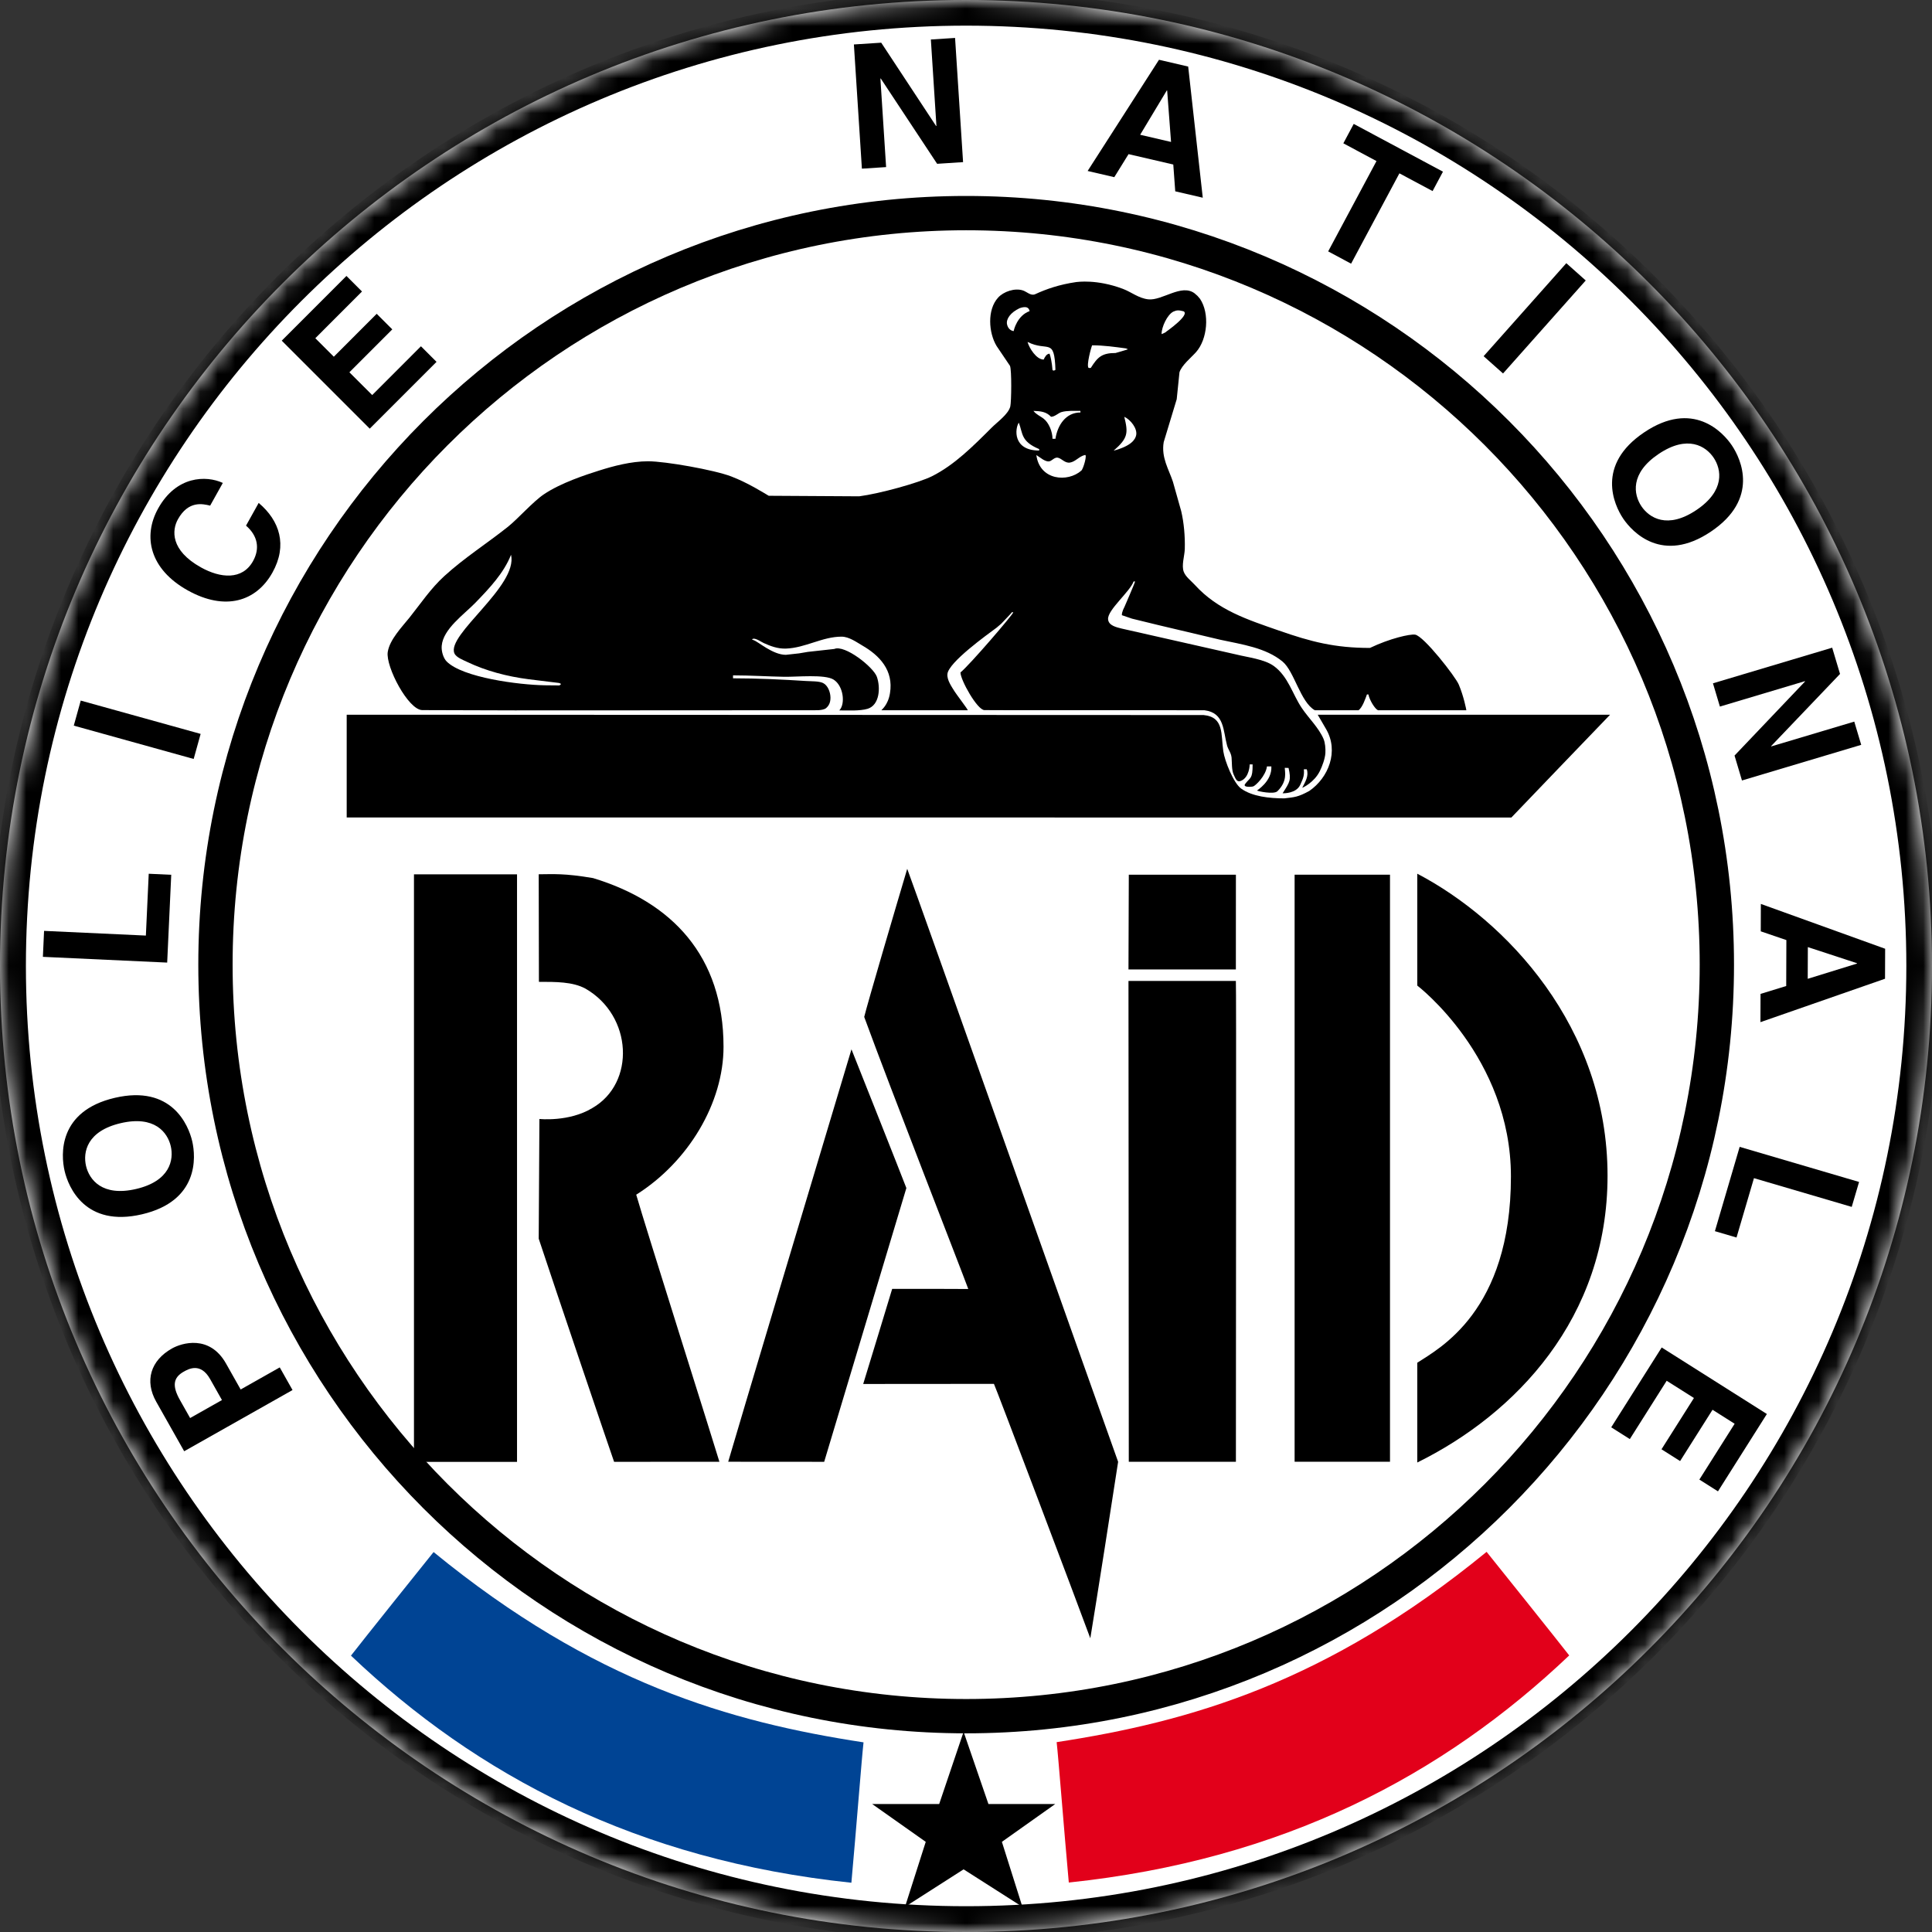 <?xml version="1.0" encoding="UTF-8"?>
<svg width="111px" height="111px" viewBox="0 0 111 111" version="1.1" xmlns="http://www.w3.org/2000/svg" xmlns:xlink="http://www.w3.org/1999/xlink">
    <rect x="0" y="0" width="111" height="111" fill="#333333" stroke="none"/>
    <title>Logo_RAID</title>
    <defs>
        <path d="M55.5,0 C86.151,0 111,24.847 111,55.501 C111,86.153 86.151,111 55.5,111 C24.849,111 0,86.153 0,55.501 C0,24.847 24.849,0 55.5,0" id="path-1"></path>
    </defs>
    <g id="Page-1" stroke="none" stroke-width="1" fill="none" fill-rule="evenodd">
        <g id="Clients-2024-INTL" transform="translate(-304, -180)">
            <g id="Group-2" transform="translate(259, 175)">
                <g id="Logo_RAID" transform="translate(45, 5)">
                    <path d="M55.5,111 C86.151,111 111,86.153 111,55.499 C111,24.847 86.151,0 55.5,0 C24.849,0 0,24.847 0,55.499 C0,86.153 24.849,111 55.5,111" id="path3333" fill="#FFFFFF" fill-rule="nonzero"></path>
                    <g id="g3337-Clipped" transform="translate(55.5, 55.5) scale(-1, 1) rotate(-180) translate(-55.5, -55.5)">
                        <mask id="mask-2" fill="white">
                            <use xlink:href="#path-1"></use>
                        </mask>
                        <g id="path3341-4"></g>
                        <g id="g3337" mask="url(#mask-2)">
                            <g transform="translate(0.503, 0.496)">
                                <g id="g3343" transform="translate(52.755, 79.626) scale(-1, 1) rotate(-180) translate(-52.755, -79.626)translate(21.765, 64.926)">
                                    <path d="M39.574,0.026 C39.629,0.026 40.735,-0.152 42.249,0.419 C42.736,0.603 43.146,0.957 43.705,1.02 C44.503,1.107 45.607,0.113 46.361,0.672 C46.419,0.722 46.477,0.772 46.532,0.822 C46.582,0.88 46.632,0.938 46.679,0.993 C47.243,1.842 47.101,3.309 46.456,4.045 C46.158,4.379 45.634,4.793 45.497,5.21 C45.444,5.726 45.391,6.242 45.338,6.759 C45.089,7.581 44.841,8.403 44.591,9.223 C44.44,10.108 44.885,10.788 45.12,11.499 C45.278,12.063 45.439,12.627 45.597,13.191 C45.752,13.85 45.823,14.638 45.802,15.37 C45.789,15.763 45.602,16.311 45.744,16.677 C45.852,16.962 46.169,17.196 46.374,17.42 C47.699,18.88 49.409,19.422 51.193,20.044 C53.06,20.697 54.422,21.048 56.44,21.048 C57.595,20.496 58.738,20.242 59.033,20.284 C59.525,20.353 61.363,22.707 61.545,23.157 C61.829,23.827 61.979,24.604 61.979,24.63 C60.8,24.63 57.078,24.629 56.903,24.629 C56.722,24.547 56.422,24.056 56.351,23.721 L56.267,23.721 C56.18,23.96 56.006,24.479 55.782,24.629 L53.274,24.629 C52.441,24.157 52.096,22.392 51.419,21.831 C50.455,21.033 49.08,20.846 47.839,20.577 C46.658,20.298 45.478,20.018 44.298,19.739 C43.787,19.615 43.278,19.491 42.767,19.365 C42.575,19.299 42.382,19.233 42.188,19.167 C42.175,18.982 42.329,18.708 42.329,18.708 C42.329,18.708 42.947,17.286 42.947,17.228 L42.862,17.228 C42.649,17.821 41.353,18.869 41.395,19.399 C41.421,19.773 41.895,19.863 42.182,19.937 C44.377,20.432 46.571,20.93 48.766,21.426 C49.425,21.591 50.373,21.694 50.913,22.084 C51.746,22.685 51.993,23.715 52.523,24.498 C52.926,25.096 53.487,25.618 53.772,26.271 C53.864,26.487 53.896,26.827 53.88,27.091 C53.858,27.42 53.694,27.857 53.558,28.129 C53.238,28.773 52.579,29.082 52.55,29.082 C52.727,28.738 52.938,28.402 52.81,28.021 L52.642,28.021 C52.674,28.367 52.612,28.528 52.435,28.914 C52.206,29.415 51.478,29.4 51.421,29.4 C51.844,28.738 51.924,28.649 51.764,27.943 C51.727,27.941 51.603,27.937 51.546,27.937 C51.546,28.147 51.72,28.693 51.129,29.276 C50.926,29.488 49.955,29.27 49.955,29.241 C49.926,29.241 50.823,28.722 50.776,27.855 L50.523,27.855 C50.45,28.411 49.86,28.965 49.735,29.003 C49.61,29.039 49.121,29.065 49.269,28.864 C49.558,28.473 49.704,28.605 49.699,27.74 L49.531,27.74 C49.531,27.769 49.515,28.487 49.029,28.685 C48.791,28.782 48.727,28.577 48.605,28.311 C48.492,28.063 48.516,27.649 48.49,27.346 C48.46,27.059 48.297,26.898 48.231,26.653 C48,25.808 48.091,24.776 46.937,24.629 C43.763,24.618 34.99,24.637 34.289,24.62 C33.877,24.61 32.914,22.891 32.914,22.456 C33.423,22.052 35.949,19.109 35.949,18.999 L35.865,18.999 C35.865,19.027 35.596,19.294 35.504,19.396 C35.478,19.425 35.451,19.454 35.422,19.483 C35.367,19.541 35.311,19.599 35.256,19.657 C35.167,19.734 35.08,19.81 34.99,19.884 C34.463,20.277 32.227,21.871 32.164,22.548 C32.129,22.893 32.421,23.294 32.577,23.549 C32.677,23.712 33.336,24.573 33.336,24.629 C31.734,24.629 29.977,24.628 28.374,24.628 C28.374,24.599 28.754,24.341 28.864,23.649 C29.083,22.332 28.254,21.475 27.279,20.912 C26.955,20.724 26.515,20.4 26.083,20.4 C24.971,20.4 24.004,21.049 22.879,21.086 C22.4,21.099 21.994,20.94 21.615,20.769 C21.459,20.698 21.217,20.516 21.027,20.516 C20.948,20.536 20.884,20.554 21.027,20.601 C21.278,20.672 22.123,21.444 22.882,21.444 C23.135,21.415 23.388,21.389 23.641,21.36 C23.809,21.331 23.978,21.304 24.146,21.275 C24.399,21.246 24.652,21.22 24.905,21.191 C25.158,21.162 25.411,21.135 25.664,21.107 C26.27,20.846 27.914,22.15 28.111,22.706 C28.33,23.331 28.269,24.33 27.582,24.544 C27.129,24.68 26.406,24.637 25.953,24.637 C26.316,24.265 26.191,23.215 25.619,22.864 C25.111,22.553 23.525,22.716 22.798,22.706 C21.849,22.69 20.859,22.624 19.847,22.624 L19.847,22.793 C21.246,22.793 22.706,22.862 24.062,22.949 C24.36,22.967 24.784,22.951 25.019,23.064 C25.293,23.196 25.44,23.586 25.445,23.889 C25.448,24.155 25.377,24.348 25.193,24.506 C25.079,24.598 24.889,24.614 24.734,24.627 C18.946,24.635 13.102,24.631 7.314,24.636 C6.424,24.636 2.446,24.62 1.999,24.62 C1.189,24.62 -0.12,22.113 0.009,21.283 C0.117,20.571 0.826,19.845 1.26,19.304 C1.893,18.511 2.483,17.626 3.263,16.917 C4.411,15.868 5.726,15.035 6.925,14.079 C7.48,13.634 8.364,12.636 8.975,12.225 C9.947,11.566 11.388,11.099 12.166,10.853 C12.944,10.608 13.979,10.324 14.969,10.324 C15.959,10.324 18.761,10.819 19.742,11.194 C20.722,11.568 21.654,12.166 21.899,12.306 C23.633,12.316 25.366,12.327 27.097,12.337 C28.28,12.182 30.511,11.565 31.278,11.183 C32.566,10.537 33.631,9.465 34.703,8.395 C35.03,8.066 35.673,7.615 35.778,7.17 C35.841,6.89 35.862,5.08 35.759,4.841 C35.504,4.461 35.248,4.082 34.99,3.702 C34.532,2.943 34.437,1.623 35.075,0.922 C35.385,0.577 36.036,0.35 36.508,0.511 C36.727,0.585 36.962,0.837 37.206,0.725 C37.844,0.431 38.582,0.17 39.574,0.026" id="path3345" fill="#000000" fill-rule="nonzero"></path>
                                </g>
                                <g id="g3347" transform="translate(57.998, 92.172) scale(-1, 1) rotate(-180) translate(-57.998, -92.172)translate(57.345, 91.484)">
                                    <path d="M0.732,0.062 C0.202,0.312 -0.053,0.69 0.009,0.989 C0.071,1.289 0.3,1.376 0.394,1.376 C0.394,1.32 0.597,0.483 1.306,0.231 C1.265,0.031 1.124,-0.075 0.732,0.062" id="path3349" fill="#FFFFFF" fill-rule="nonzero"></path>
                                </g>
                                <g id="g3351" transform="translate(66.899, 91.991) scale(-1, 1) rotate(-180) translate(-66.899, -91.991)translate(66.233, 91.311)">
                                    <path d="M0.673,0.072 C0.325,0.251 0,0.954 0,1.36 C0.029,1.36 0.27,1.25 0.27,1.221 C0.313,1.187 1.648,0.255 1.264,0.052 C0.968,-0.025 0.869,-0.014 0.673,0.072" id="path3353" fill="#FFFFFF" fill-rule="nonzero"></path>
                                </g>
                                <g id="g3355" transform="translate(59.334, 90.036) scale(-1, 1) rotate(-180) translate(-59.334, -90.036)translate(58.533, 89.214)">
                                    <path d="M0,0 C0.097,0.353 0.506,1.012 0.927,1.012 C0.983,0.885 1.093,0.675 1.265,0.675 C1.323,0.827 1.403,1.189 1.433,1.602 C1.433,1.631 1.499,1.681 1.602,1.602 C1.541,-0.295 1.175,0.588 0,0" id="path3357" fill="#FFFFFF" fill-rule="nonzero"></path>
                                </g>
                                <g id="g3359" transform="translate(63.144, 90.012) scale(-1, 1) rotate(-180) translate(-63.144, -90.012)translate(62.002, 89.359)">
                                    <path d="M0.241,0 C0.185,0.121 -0.094,1.148 0.033,1.292 C0.069,1.311 0.126,1.309 0.168,1.295 C0.553,0.684 0.792,0.442 1.589,0.442 C1.787,0.384 2.089,0.297 2.284,0.236 C2.284,0.206 2.234,0.202 2.18,0.177 C1.569,0.096 0.915,0 0.241,0" id="path3361" fill="#FFFFFF" fill-rule="nonzero"></path>
                                </g>
                                <g id="g3363" transform="translate(60.222, 86.096) scale(-1, 1) rotate(-180) translate(-60.222, -86.096)translate(58.871, 85.293)">
                                    <path d="M0,0.002 C0.163,0.211 0.372,0.287 0.574,0.44 C0.89,0.677 1.096,1.204 1.096,1.604 L1.265,1.604 C1.38,0.848 1.843,0.093 2.702,0.093 C2.702,0.038 2.698,0.06 2.698,0.002 C2.355,0.002 1.921,-0.019 1.62,0.068 C1.433,0.118 1.233,0.34 1.012,0.34 C0.74,0.052 0.427,0.016 0,0.002" id="path3365" fill="#FFFFFF" fill-rule="nonzero"></path>
                                </g>
                                <g id="g3367" transform="translate(64.131, 85.585) scale(-1, 1) rotate(-180) translate(-64.131, -85.585)translate(63.478, 84.612)">
                                    <path d="M0.613,0 C0.982,0.171 1.372,0.675 1.296,1.055 C1.248,1.301 1.017,1.677 0,1.946 C0.839,1.22 0.839,0.926 0.613,0" id="path3369" fill="#FFFFFF" fill-rule="nonzero"></path>
                                </g>
                                <g id="g3371" transform="translate(58.547, 85.42) scale(-1, 1) rotate(-180) translate(-58.547, -85.42)translate(57.894, 84.619)">
                                    <path d="M0.137,0 C-0.089,0.337 -0.22,1.602 1.306,1.602 L1.306,1.518 C0.24,1.073 0.378,0.617 0.137,0" id="path3373" fill="#FFFFFF" fill-rule="nonzero"></path>
                                </g>
                                <g id="g3375" transform="translate(60.458, 83.712) scale(-1, 1) rotate(-180) translate(-60.458, -83.712)translate(59.039, 83.059)">
                                    <path d="M0,0.005 C0.189,1.468 1.807,1.592 2.587,0.896 C2.706,0.786 2.947,-0.073 2.782,0.005 C2.458,0.08 2.247,0.389 1.928,0.438 C1.638,0.48 1.465,0.207 1.238,0.158 C1.067,0.119 0.922,0.298 0.79,0.353 C0.548,0.451 0.2,0.122 0,0.005" id="path3377" fill="#FFFFFF" fill-rule="nonzero"></path>
                                </g>
                                <g id="g3379" transform="translate(28.296, 74.878) scale(-1, 1) rotate(-180) translate(-28.296, -74.878)translate(24.871, 71.125)">
                                    <path d="M3.987,0 C3.571,1.052 2.751,1.918 1.94,2.756 C1.276,3.439 0.085,4.261 0.004,5.233 C-0.023,5.534 0.093,5.937 0.291,6.134 C1.218,7.062 4.448,7.475 5.926,7.499 C6.205,7.502 6.484,7.505 6.764,7.507 C6.888,7.433 6.877,7.407 6.738,7.365 C6.158,7.294 5.578,7.222 4.999,7.152 C3.753,6.991 2.533,6.669 1.458,6.153 C1.247,6.05 0.841,5.903 0.736,5.668 C0.251,4.598 4.401,1.8 3.987,0" id="path3381" fill="#FFFFFF" fill-rule="nonzero"></path>
                                </g>
                                <g id="g3383" transform="translate(55.709, 66.488) scale(-1, 1) rotate(-180) translate(-55.709, -66.488)translate(19.416, 63.535)">
                                    <path d="M0,0 C16.41,0.005 32.821,0.013 49.231,0.019 C50.422,0.132 50.222,1.136 50.364,2.1 C50.446,2.656 50.949,3.926 51.384,4.24 C52.021,4.701 53.012,4.806 53.87,4.806 C54.456,4.737 54.65,4.737 55.301,4.382 C56.413,3.618 57.016,2.095 56.265,0.819 C56.22,0.743 55.789,0.002 55.789,0.002 C55.789,0.002 68.231,0 72.586,0 C71.706,0.917 67.492,5.295 66.915,5.906 C66.483,5.906 16.523,5.903 0,5.903 L0,0 L0,0 Z" id="path3385" fill="#000000" fill-rule="nonzero"></path>
                                </g>
                                <g id="g3387" transform="translate(56.414, 38.483) scale(-1, 1) rotate(-180) translate(-56.414, -38.483)translate(49.091, 16.379)">
                                    <path d="M2.529,0 C2.888,0.914 13.767,31.631 14.646,34.069 C14.408,35.653 13.372,42.259 13.048,44.208 C12.363,42.335 7.558,29.633 7.511,29.591 C5.442,29.591 1.743,29.593 0,29.597 C0.235,28.823 1.56,24.499 1.665,24.132 C1.973,24.131 5.934,24.131 6.037,24.14 C5.6,22.949 1.591,12.698 0.058,8.509 C0.241,7.748 1.868,2.216 2.529,0" id="path3389" fill="#000000" fill-rule="nonzero"></path>
                                </g>
                                <g id="g3391" transform="translate(86.39, 43.392) scale(-1, 1) rotate(-180) translate(-86.39, -43.392)translate(80.924, 26.477)">
                                    <path d="M10.932,17.351 C10.932,25.549 5.628,31.054 0,33.829 L0,28.097 C1.231,27.289 5.381,25.158 5.381,17.397 C5.381,10.532 0,6.427 0,6.427 L0,0 C5.087,2.663 10.932,8.791 10.932,17.351" id="path3393" fill="#000000" fill-rule="nonzero"></path>
                                </g>
                                <g id="g3395" transform="translate(26.242, 43.392) scale(-1, 1) rotate(-180) translate(-26.242, -43.392)translate(23.281, 26.514)">
                                    <polygon id="path3397" fill="#000000" fill-rule="nonzero" points="0 0 5.921 0 5.921 33.756 0 33.756"></polygon>
                                </g>
                                <g id="g3399" transform="translate(35.757, 43.4) scale(-1, 1) rotate(-180) translate(-35.757, -43.4)translate(30.448, 26.518)">
                                    <path d="M0,0.008 C0.84,0.004 1.452,-0.056 3.121,0.227 C7.647,1.6 10.618,4.699 10.618,9.923 C10.618,13.136 8.61,16.523 5.602,18.417 C6.065,20.049 10.219,33.183 10.381,33.761 C8.948,33.761 4.726,33.765 4.331,33.765 C4.134,33.216 0.903,23.681 0,20.944 L0.04,14.067 C0.04,14.067 1.741,14.25 3.075,13.442 C5.574,12.013 5.396,8.129 2.681,6.575 C1.949,6.18 0.976,6.188 0.012,6.188 C0.012,4.135 0,2.06 0,0.008" id="path3401" fill="#000000" fill-rule="nonzero"></path>
                                </g>
                                <g id="g3403" transform="translate(67.414, 57.528) scale(-1, 1) rotate(-180) translate(-67.414, -57.528)translate(64.324, 54.806)">
                                    <path d="M0.027,0 L6.18,0 C6.18,1.631 6.178,5.417 6.178,5.444 L0.008,5.444 C-0.021,5.444 0.037,5.444 0.008,5.444 C0.008,3.644 0.027,1.8 0.027,0" id="path3405" fill="#000000" fill-rule="nonzero"></path>
                                </g>
                                <g id="g3407" transform="translate(76.617, 43.386) scale(-1, 1) rotate(-180) translate(-76.617, -43.386)translate(73.877, 26.522)">
                                    <polygon id="path3409" fill="#000000" fill-rule="nonzero" points="0 1.9971349e-14 5.48 1.9971349e-14 5.48 33.728 0 33.728 0 0"></polygon>
                                </g>
                                <g id="g3411" transform="translate(67.424, 40.334) scale(-1, 1) rotate(-180) translate(-67.424, -40.334)translate(64.332, 26.522)">
                                    <path d="M0,0 L6.17,0 C6.199,0 6.172,18.464 6.172,27.625 L0.018,27.625 C0.018,20.88 0,0.834 0,0" id="path3413" fill="#000000" fill-rule="nonzero"></path>
                                </g>
                                <g id="g3415" transform="translate(46.453, 38.367) scale(-1, 1) rotate(-180) translate(-46.453, -38.367)translate(41.335, 26.518)">
                                    <path d="M7.082,0 C7.312,0.572 9.947,7.208 10.236,7.969 C10.063,8.557 5.514,23.698 5.514,23.698 C5.514,23.698 0.809,23.694 0,23.694 C0.313,22.589 5.575,5.007 7.082,0" id="path3417" fill="#000000" fill-rule="nonzero"></path>
                                </g>
                                <g id="g3419" transform="translate(55.004, 55.008) scale(-1, 1) rotate(-180) translate(-55.004, -55.008)translate(-0, 0)">
                                    <path d="M110.008,55.008 C110.008,85.389 85.383,110.016 55.005,110.016 C24.627,110.016 0,85.389 0,55.008 C0,24.628 24.627,0 55.005,0 C85.383,0 110.008,24.628 110.008,55.008 Z" id="path3421" stroke="#000000" stroke-width="1.971"></path>
                                </g>
                                <g id="g3423" transform="translate(55.006, 55.082) scale(-1, 1) rotate(-180) translate(-55.006, -55.082)translate(11.876, 11.904)">
                                    <path d="M86.26,43.178 C86.26,67.024 66.95,86.356 43.13,86.356 C19.31,86.356 0,67.024 0,43.178 C0,19.331 19.31,0 43.13,0 C66.95,0 86.26,19.331 86.26,43.178 Z" id="path3425" stroke="#000000" stroke-width="1.971"></path>
                                </g>
                                <g id="g3427" transform="translate(12.219, 30.238) scale(-1, 1) rotate(-180) translate(-12.219, -30.238)translate(8.133, 27.125)">
                                    <path d="M4.116,3.285 L2.287,4.318 L1.704,3.286 C1.249,2.48 1.309,1.999 1.916,1.656 C2.194,1.5 2.887,1.108 3.436,2.079 L4.116,3.285 L4.116,3.285 Z M5.191,2.678 L4.349,1.186 C3.404,-0.487 1.806,0.003 1.243,0.322 C0.02,1.012 -0.34,2.176 0.34,3.382 L1.946,6.226 L8.171,2.71 L7.437,1.409 L5.191,2.678 L5.191,2.678 Z" id="path3429" fill="#000000" fill-rule="nonzero"></path>
                                </g>
                                <g id="g3431" transform="translate(6.875, 44.084) scale(-1, 1) rotate(-180) translate(-6.875, -44.084)translate(3.109, 40.587)">
                                    <path d="M4.207,5.388 C2.258,5.843 1.515,4.85 1.331,4.065 C1.148,3.279 1.375,2.061 3.324,1.606 C5.273,1.151 6.016,2.143 6.199,2.928 C6.382,3.714 6.156,4.933 4.207,5.388 M4.546,6.843 C7.814,6.079 7.646,3.562 7.431,2.641 C7.215,1.719 6.252,-0.612 2.984,0.151 C-0.283,0.914 -0.115,3.431 0.1,4.353 C0.315,5.274 1.278,7.606 4.546,6.843" id="path3433" fill="#000000" fill-rule="nonzero"></path>
                                </g>
                                <g id="g3435" transform="translate(5.648, 57.752) scale(-1, 1) rotate(-180) translate(-5.648, -57.752)translate(1.961, 55.2)">
                                    <polygon id="path3437" fill="#000000" fill-rule="nonzero" points="5.917 3.552 6.081 0 7.374 0.06 7.141 5.104 0 4.774 0.068 3.282"></polygon>
                                </g>
                                <g id="g3439" transform="translate(7.38, 68.576) scale(-1, 1) rotate(-180) translate(-7.38, -68.576)translate(3.736, 66.899)">
                                    <polygon id="path3441" fill="#000000" fill-rule="nonzero" points="7.288 1.914 6.888 3.354 0 1.439 0.4 0"></polygon>
                                </g>
                                <g id="g3443" transform="translate(11.872, 79.468) scale(-1, 1) rotate(-180) translate(-11.872, -79.468)translate(8.141, 75.943)">
                                    <path d="M3.43,1.539 C2.998,1.435 2.182,1.241 1.58,2.32 C1.231,2.946 1.134,4.101 2.899,5.086 C4.02,5.712 5.277,5.831 5.893,4.727 C6.296,4.005 6.168,3.273 5.491,2.689 L6.218,1.384 C7.429,2.403 7.882,3.819 7.009,5.384 C6.082,7.045 4.296,7.611 2.139,6.407 C-0.043,5.189 -0.453,3.307 0.445,1.697 C1.488,-0.172 3.197,-0.21 4.158,0.235 L3.43,1.539 L3.43,1.539 Z" id="path3445" fill="#000000" fill-rule="nonzero"></path>
                                </g>
                                <g id="g3447" transform="translate(20.13, 90.263) scale(-1, 1) rotate(-180) translate(-20.13, -90.263)translate(15.684, 85.876)">
                                    <polygon id="path3449" fill="#000000" fill-rule="nonzero" points="4.611 0.894 1.929 3.578 2.992 4.641 5.456 2.175 6.351 3.07 3.887 5.535 5.197 6.844 7.998 4.041 8.893 4.936 5.056 8.774 0 3.719 3.717 0 4.611 0.894"></polygon>
                                </g>
                                <g id="g3451" transform="translate(51.693, 104.569) scale(-1, 1) rotate(-180) translate(-51.693, -104.569)translate(48.556, 100.813)">
                                    <polygon id="path3453" fill="#000000" fill-rule="nonzero" points="4.422 0.09 5.813 0 6.273 7.136 4.782 7.232 1.543 2.331 1.523 2.333 1.851 7.421 0.46 7.511 0 0.375 1.57 0.274 4.722 5.06 4.742 5.059"></polygon>
                                </g>
                                <g id="g3455" transform="translate(65.293, 103.107) scale(-1, 1) rotate(-180) translate(-65.293, -103.107)translate(61.985, 99.144)">
                                    <path d="M4.55,1.761 L4.569,1.765 L4.793,4.721 L3.018,4.309 L4.55,1.761 L4.55,1.761 Z M2.351,5.422 L4.921,6.018 L5.034,7.558 L6.615,7.925 L5.777,0.39 L4.1,0 L0,6.389 L1.532,6.745 L2.351,5.422 L2.351,5.422 Z" id="path3457" fill="#000000" fill-rule="nonzero"></path>
                                </g>
                                <g id="g3459" transform="translate(79.102, 99.37) scale(-1, 1) rotate(-180) translate(-79.102, -99.37)translate(75.805, 95.355)">
                                    <polygon id="path3461" fill="#000000" fill-rule="nonzero" points="1.317 8.03 0 7.324 2.776 2.135 0.872 1.115 1.468 0 6.595 2.744 5.999 3.859 4.093 2.84"></polygon>
                                </g>
                                <g id="g3463" transform="translate(87.669, 92.215) scale(-1, 1) rotate(-180) translate(-87.669, -92.215)translate(84.736, 89.047)">
                                    <polygon id="path3465" fill="#000000" fill-rule="nonzero" points="1.116 6.336 0 5.344 4.751 0 5.867 0.993"></polygon>
                                </g>
                                <g id="g3467" transform="translate(95.877, 82.812) scale(-1, 1) rotate(-180) translate(-95.877, -82.812)translate(92.114, 79.147)">
                                    <path d="M2.68,2.053 C4.342,0.937 5.388,1.602 5.838,2.271 C6.287,2.941 6.507,4.161 4.845,5.277 C3.184,6.393 2.138,5.728 1.688,5.059 C1.239,4.389 1.019,3.169 2.68,2.053 M1.848,0.813 C-0.938,2.684 0.111,4.978 0.638,5.764 C1.166,6.549 2.892,8.389 5.678,6.517 C8.464,4.646 7.415,2.352 6.887,1.566 C6.36,0.781 4.633,-1.059 1.848,0.813" id="path3469" fill="#000000" fill-rule="nonzero"></path>
                                </g>
                                <g id="g3471" transform="translate(102.171, 69.477) scale(-1, 1) rotate(-180) translate(-102.171, -69.477)translate(97.912, 65.662)">
                                    <polygon id="path3473" fill="#000000" fill-rule="nonzero" points="8.119 4.247 8.518 5.582 1.667 7.629 1.24 6.198 5.289 1.943 5.284 1.923 0.399 3.383 0 2.047 6.85 0 7.301 1.508 3.343 5.653 3.348 5.672 8.119 4.247"></polygon>
                                </g>
                                <g id="g3475" transform="translate(104.222, 55.174) scale(-1, 1) rotate(-180) translate(-104.222, -55.174)translate(100.64, 51.778)">
                                    <path d="M5.548,3.406 L5.548,3.426 L2.717,4.302 L2.724,2.48 L5.548,3.406 L5.548,3.406 Z M1.49,2.077 L1.481,4.716 L0.006,5.169 L0,6.792 L7.158,4.298 L7.165,2.575 L0.024,0 L0.019,1.574 L1.49,2.077 L1.49,2.077 Z" id="path3477" fill="#000000" fill-rule="nonzero"></path>
                                </g>
                                <g id="g3479" transform="translate(102.165, 42.008) scale(-1, 1) rotate(-180) translate(-102.165, -42.008)translate(98.024, 39.403)">
                                    <polygon id="path3481" fill="#000000" fill-rule="nonzero" points="2.244 1.798 1.242 5.209 0 4.844 1.423 0 8.283 2.016 7.861 3.449 2.244 1.798"></polygon>
                                </g>
                                <g id="g3483" transform="translate(96.539, 28.953) scale(-1, 1) rotate(-180) translate(-96.539, -28.953)translate(92.067, 24.819)">
                                    <polygon id="path3485" fill="#000000" fill-rule="nonzero" points="5.064 7.59 7.091 4.383 5.821 3.579 3.958 6.526 2.889 5.849 4.752 2.903 3.187 1.913 1.069 5.263 0 4.587 2.9 0 8.943 3.822 6.133 8.266 5.064 7.59"></polygon>
                                </g>
                                <g id="g3487" transform="translate(54.865, 5.978) scale(-1, 1) rotate(-180) translate(-54.865, -5.978)translate(49.607, 0.95)">
                                    <polygon id="path3489" fill="#000000" fill-rule="nonzero" points="1.885 10.057 3.077 6.322 0 4.15 3.849 4.15 5.252 0 6.679 4.15 10.516 4.15 7.452 6.322 8.631 10.057 5.252 7.902 1.885 10.057"></polygon>
                                </g>
                                <g id="g3491" transform="translate(74.93, 11.845) scale(-1, 1) rotate(-180) translate(-74.93, -11.845)translate(60.205, 2.345)">
                                    <path d="M24.702,0 C25.003,0.368 28.881,5.216 29.449,5.951 C22.195,12.839 13.02,17.705 0.698,18.999 C0.417,15.904 0.1,11.802 0,10.933 C7.655,9.763 15.51,7.523 24.702,0" id="path3493" fill="#E2001A" fill-rule="nonzero"></path>
                                </g>
                                <g id="g3495" transform="translate(34.385, 11.833) scale(-1, 1) rotate(-180) translate(-34.385, -11.833)translate(19.661, 2.333)">
                                    <path d="M4.747,0 C4.446,0.368 0.568,5.215 0,5.951 C7.253,12.838 16.429,17.705 28.751,18.999 C29.032,15.904 29.349,11.801 29.449,10.933 C21.794,9.763 13.939,7.522 4.747,0" id="path3497" fill="#004494" fill-rule="nonzero"></path>
                                </g>
                            </g>
                        </g>
                    </g>
                </g>
            </g>
        </g>
    </g>
</svg>